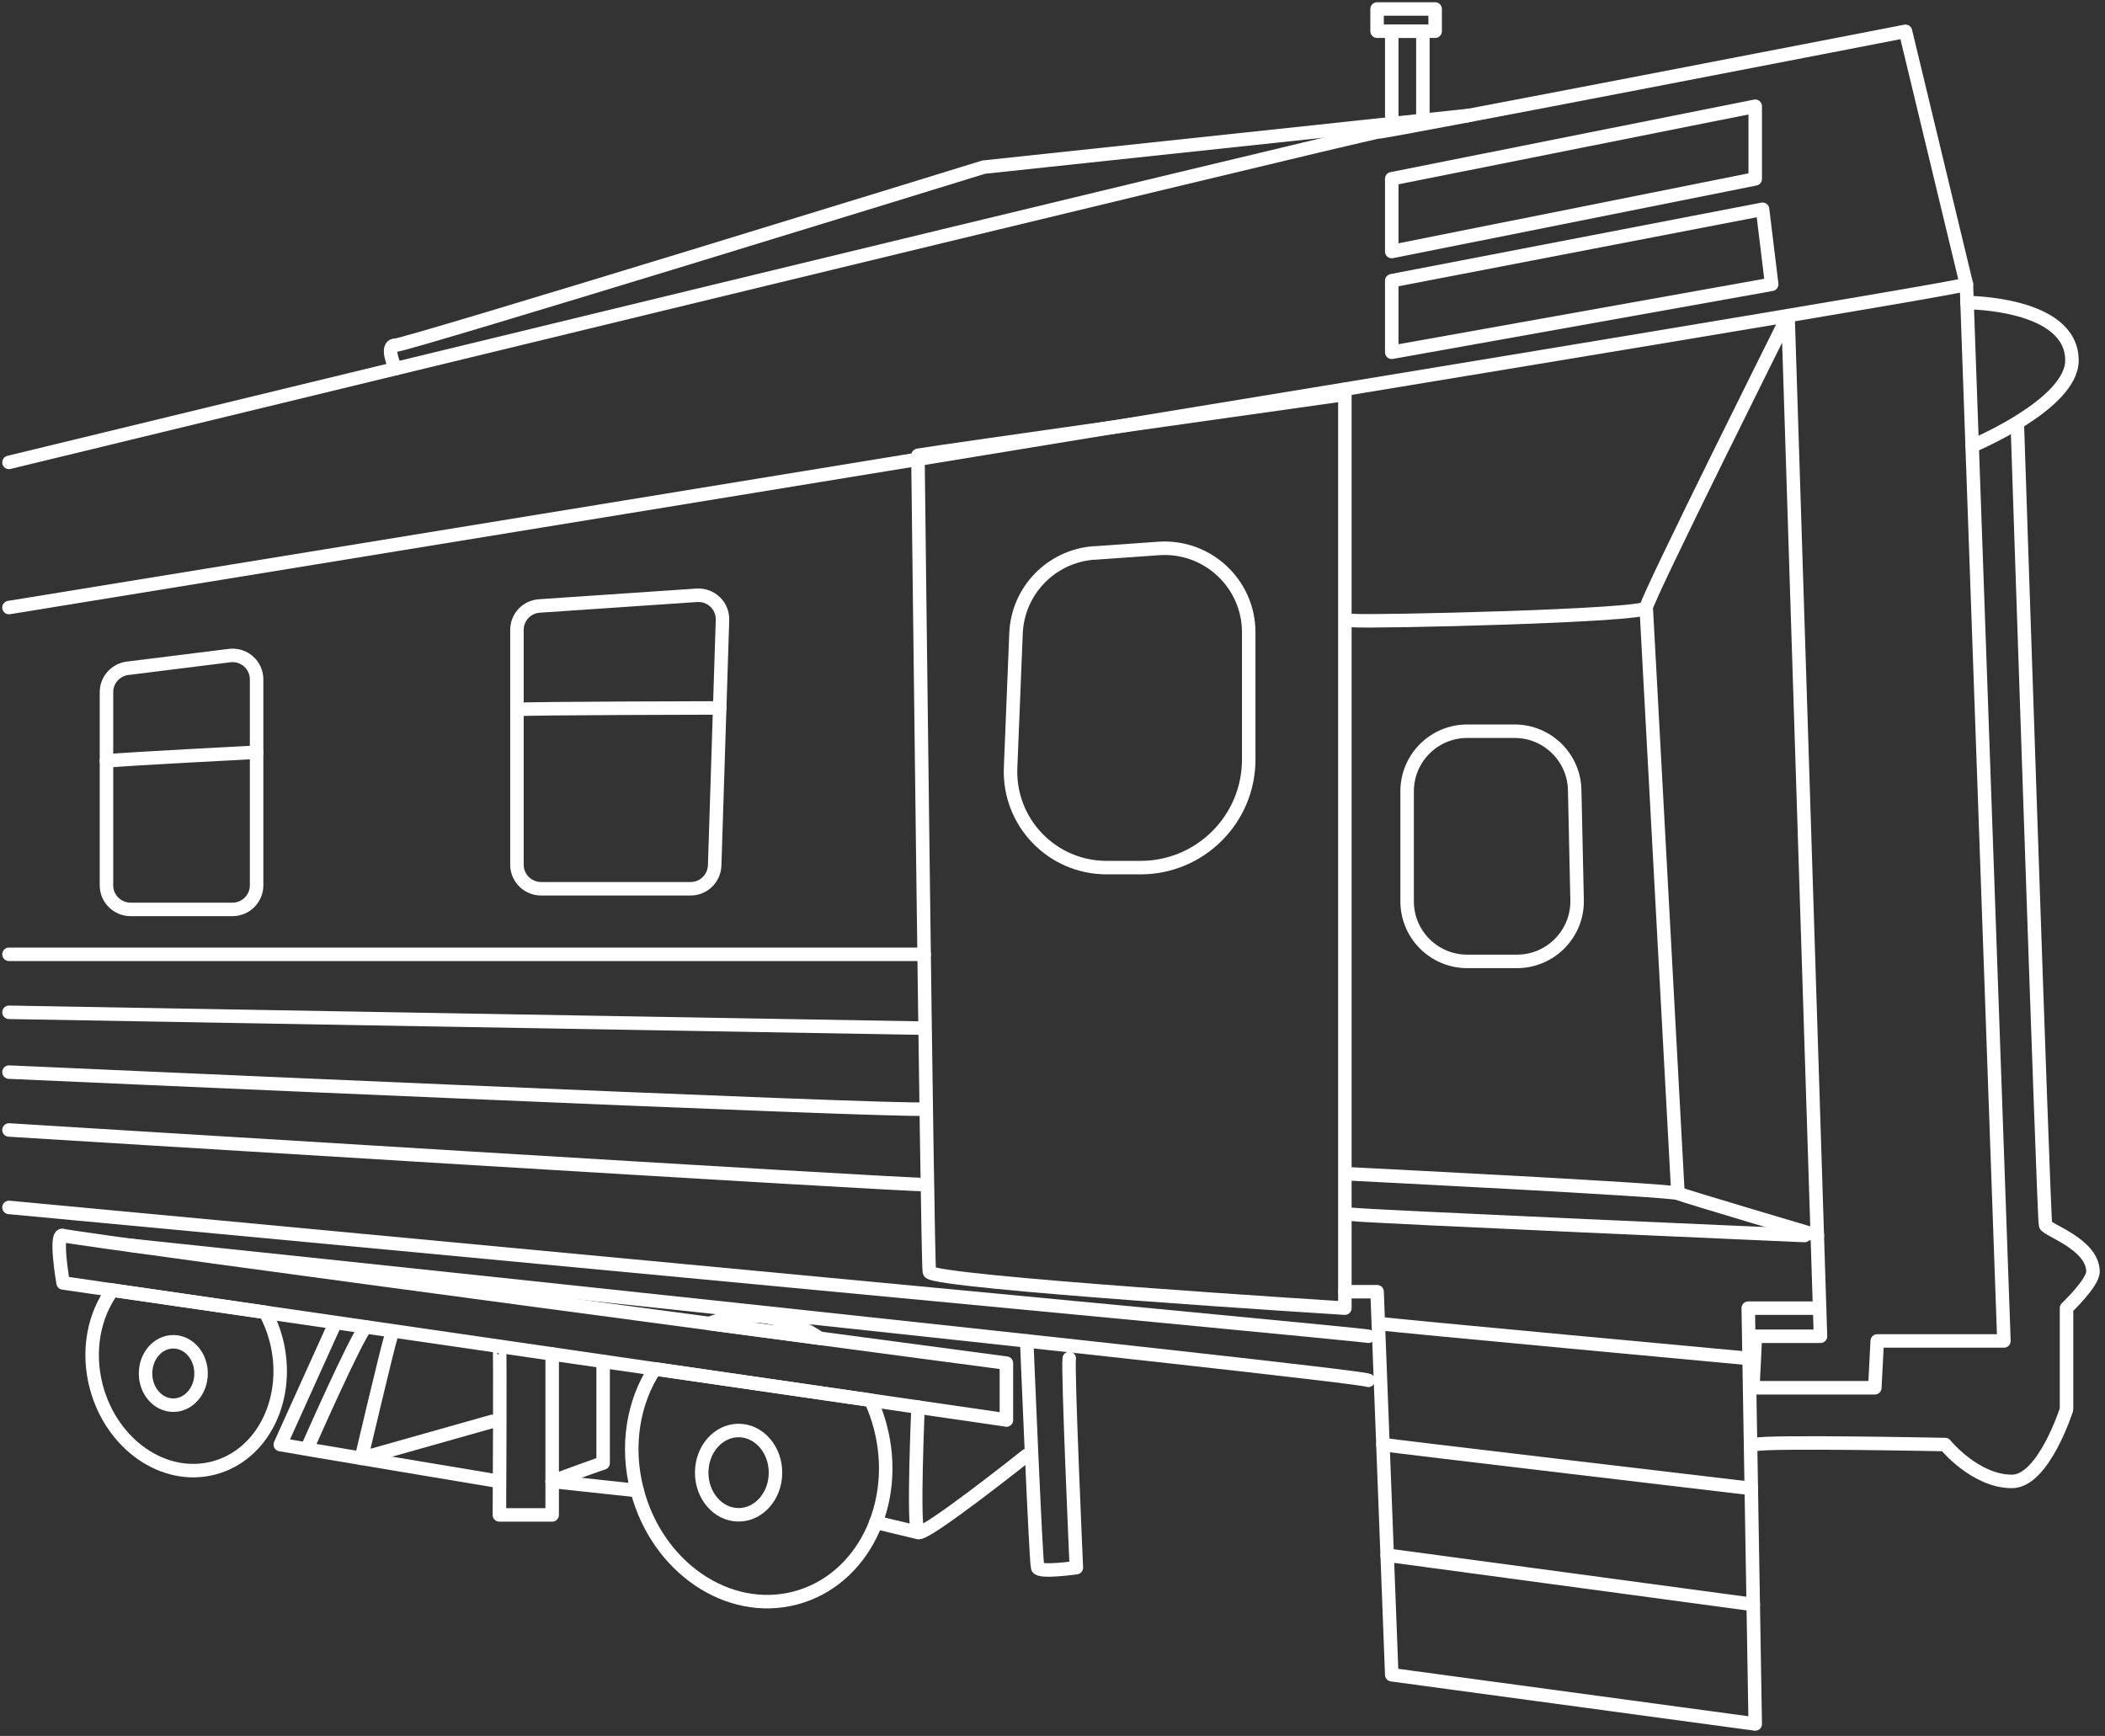 <svg xmlns="http://www.w3.org/2000/svg" width="234" height="193" viewBox="0 0 234 193" fill="none"><rect x="0" y="0" width="234" height="193" fill="#333333" stroke="none"/><path d="M152.107 148.561C151.064 148.294 1 134.237 1 134.237" stroke="white" stroke-width="1.5" stroke-linecap="round" stroke-linejoin="round"></path><path d="M43.971 40.981C43.971 40.981 42.728 38.378 43.971 38.378C45.214 38.378 109.349 18.581 109.349 18.581L163.197 12.841" stroke="white" stroke-width="1.5" stroke-linecap="round" stroke-linejoin="round"></path><path d="M102.054 50.619C103.363 50.352 149.501 43.851 149.501 43.851V145.437C149.501 145.437 103.537 142.567 103.31 141.406C103.083 140.244 102.041 50.632 102.041 50.632L102.054 50.619Z" stroke="white" stroke-width="1.5" stroke-linecap="round" stroke-linejoin="round"></path><path d="M218.594 31.609C217.285 32.384 1 67.545 1 67.545" stroke="white" stroke-width="1.5" stroke-linecap="round" stroke-linejoin="round"></path><path d="M121.615 61.485L128.791 60.977C134.202 60.59 138.812 64.875 138.812 70.295V84.445C138.812 91.08 133.427 96.459 126.786 96.459H123.018C116.939 96.459 112.089 91.413 112.342 85.34C112.543 80.494 112.77 74.914 112.944 70.429C113.131 65.663 116.872 61.818 121.629 61.471L121.615 61.485Z" stroke="white" stroke-width="1.5" stroke-linecap="round" stroke-linejoin="round"></path><path d="M60.139 98.809H76.774C78.217 98.809 79.393 97.661 79.446 96.219L80.315 68.933C80.368 67.358 79.045 66.077 77.455 66.183L59.951 67.371C58.548 67.465 57.466 68.626 57.466 70.041V96.139C57.466 97.607 58.669 98.809 60.139 98.809Z" stroke="white" stroke-width="1.5" stroke-linecap="round" stroke-linejoin="round"></path><path d="M14.509 101.105H25.853C27.322 101.105 28.525 99.904 28.525 98.435V75.528C28.525 73.926 27.122 72.685 25.518 72.885L14.175 74.3C12.838 74.474 11.836 75.608 11.836 76.943V98.435C11.836 99.904 13.039 101.105 14.509 101.105Z" stroke="white" stroke-width="1.5" stroke-linecap="round" stroke-linejoin="round"></path><path d="M102.735 106.097C101.533 106.097 1 106.097 1 106.097" stroke="white" stroke-width="1.5" stroke-linecap="round" stroke-linejoin="round"></path><path d="M154.712 27.965L195.118 19.889V11.812L154.712 19.875V27.965Z" stroke="white" stroke-width="1.5" stroke-linecap="round" stroke-linejoin="round"></path><path d="M154.712 39.165L196.948 31.609L195.933 23.266L154.712 31.209V39.165Z" stroke="white" stroke-width="1.5" stroke-linecap="round" stroke-linejoin="round"></path><path d="M159.536 1H153.082V3.47H159.536V1Z" stroke="white" stroke-width="1.5" stroke-linecap="round" stroke-linejoin="round"></path><path d="M154.712 12.841V3.47H158.173V13.375" stroke="white" stroke-width="1.5" stroke-linecap="round" stroke-linejoin="round"></path><path d="M57.466 78.879C58.442 78.745 80.007 78.705 80.007 78.705" stroke="white" stroke-width="1.5" stroke-linecap="round" stroke-linejoin="round"></path><path d="M11.836 84.605C13.466 84.405 28.525 83.631 28.525 83.631" stroke="white" stroke-width="1.5" stroke-linecap="round" stroke-linejoin="round"></path><path d="M202.28 145.437H194.343L195.118 191.665L154.712 186.192L153.082 143.608H149.501" stroke="white" stroke-width="1.5" stroke-linecap="round" stroke-linejoin="round"></path><path d="M154.204 172.896L194.904 178.382" stroke="white" stroke-width="1.5" stroke-linecap="round" stroke-linejoin="round"></path><path d="M153.737 160.602C154.846 160.788 194.69 165.487 194.69 165.487" stroke="white" stroke-width="1.5" stroke-linecap="round" stroke-linejoin="round"></path><path d="M153.216 147.132C154.258 147.319 194.436 151.03 194.436 151.03" stroke="white" stroke-width="1.5" stroke-linecap="round" stroke-linejoin="round"></path><path d="M150.343 135.012C151.318 135.212 200.596 137.361 200.596 137.361" stroke="white" stroke-width="1.5" stroke-linecap="round" stroke-linejoin="round"></path><path d="M150.343 68.987C152.494 69.187 182.999 68.466 182.999 67.559C182.999 66.651 198.765 35.094 198.765 35.094L202.373 148.561H195.118C195.118 149.469 194.85 154.288 194.85 154.288H208.412L208.68 149.081H222.763L218.594 31.609L211.82 3.483C211.82 3.483 154.204 14.683 153.162 14.683C152.12 14.683 2.189 51.139 1 51.406" stroke="white" stroke-width="1.5" stroke-linecap="round" stroke-linejoin="round"></path><path d="M202.026 137.361C202.026 137.361 187.502 133.063 186.526 132.676C185.551 132.288 150.356 130.526 150.356 130.526" stroke="white" stroke-width="1.5" stroke-linecap="round" stroke-linejoin="round"></path><path d="M182.999 67.545L186.526 132.662" stroke="white" stroke-width="1.5" stroke-linecap="round" stroke-linejoin="round"></path><path d="M163.117 106.885H168.635C172.376 106.885 175.396 103.801 175.316 100.064L175.048 87.823C174.968 84.192 172.002 81.295 168.368 81.295H163.103C159.415 81.295 156.422 84.285 156.422 87.969V100.211C156.422 103.895 159.415 106.885 163.103 106.885H163.117Z" stroke="white" stroke-width="1.5" stroke-linecap="round" stroke-linejoin="round"></path><path d="M102.735 114.307C101.854 114.307 1 112.545 1 112.545" stroke="white" stroke-width="1.5" stroke-linecap="round" stroke-linejoin="round"></path><path d="M102.735 123.291C101.079 123.678 1 119.193 1 119.193" stroke="white" stroke-width="1.5" stroke-linecap="round" stroke-linejoin="round"></path><path d="M102.735 131.687C102.241 131.888 1 125.627 1 125.627" stroke="white" stroke-width="1.5" stroke-linecap="round" stroke-linejoin="round"></path><path d="M195.118 160.602C196.481 160.201 216.229 160.602 216.229 160.602C216.229 160.602 219.556 164.7 223.658 164.7C227.172 164.7 229.724 156.69 229.724 156.69V145.424C229.724 145.424 232.65 142.634 232.664 141.392C232.664 138.335 227.586 136.773 227.386 136.186C227.186 135.599 224.259 47.294 224.259 47.294" stroke="white" stroke-width="1.5" stroke-linecap="round" stroke-linejoin="round"></path><path d="M218.661 33.639C218.661 33.639 230.326 33.639 230.326 40.073C230.326 44.959 219.235 49.578 219.235 49.578" stroke="white" stroke-width="1.5" stroke-linecap="round" stroke-linejoin="round"></path><path d="M82.105 168.411C84.371 168.411 86.207 166.313 86.207 163.726C86.207 161.138 84.371 159.04 82.105 159.04C79.84 159.04 78.003 161.138 78.003 163.726C78.003 166.313 79.84 168.411 82.105 168.411Z" stroke="white" stroke-width="1.5" stroke-linecap="round" stroke-linejoin="round"></path><path d="M19.265 156.223C20.97 156.223 22.352 154.645 22.352 152.699C22.352 150.753 20.97 149.175 19.265 149.175C17.561 149.175 16.179 150.753 16.179 152.699C16.179 154.645 17.561 156.223 19.265 156.223Z" stroke="white" stroke-width="1.5" stroke-linecap="round" stroke-linejoin="round"></path><path d="M111.875 157.865C110.458 157.665 7.013 142.634 7.013 142.634C7.013 142.634 6.037 136.974 7.013 137.361C7.988 137.748 111.875 151.551 111.875 151.551V157.878V157.865Z" stroke="white" stroke-width="1.5" stroke-linecap="round" stroke-linejoin="round"></path><path d="M96.803 155.676C90.109 154.702 81.731 153.487 72.792 152.192C70.4 155.85 69.532 160.775 70.828 165.715C73.073 174.271 80.942 179.624 88.412 177.662C95.881 175.7 100.103 167.183 97.858 158.626C97.591 157.598 97.23 156.61 96.803 155.676Z" stroke="white" stroke-width="1.5" stroke-linecap="round" stroke-linejoin="round"></path><path d="M91.097 148.775C87.904 146.572 84.029 145.691 80.261 146.679C79.78 146.812 79.312 146.959 78.858 147.146C83.201 147.72 87.316 148.281 91.097 148.775Z" stroke="white" stroke-width="1.5" stroke-linecap="round" stroke-linejoin="round"></path><path d="M29.5 145.904C22.472 144.876 16.513 144.022 12.504 143.435C10.447 146.225 9.658 150.189 10.7 154.167C12.398 160.602 18.236 164.66 23.755 163.205C29.273 161.763 32.373 155.369 30.689 148.921C30.409 147.84 29.995 146.839 29.5 145.904Z" stroke="white" stroke-width="1.5" stroke-linecap="round" stroke-linejoin="round"></path><path d="M152.107 153.46C150.931 152.793 14.428 138.442 14.428 138.442" stroke="white" stroke-width="1.5" stroke-linecap="round" stroke-linejoin="round"></path><path d="M55.515 164.7C55.515 164.7 32.052 160.789 31.157 160.602L37.25 147.119" stroke="white" stroke-width="1.5" stroke-linecap="round" stroke-linejoin="round"></path><path d="M55.515 149.682C55.622 149.695 55.515 168.424 55.515 168.424H61.381V150.536" stroke="white" stroke-width="1.5" stroke-linecap="round" stroke-linejoin="round"></path><path d="M67.046 151.364V162.658C66.071 162.951 61.381 164.7 61.381 164.7" stroke="white" stroke-width="1.5" stroke-linecap="round" stroke-linejoin="round"></path><path d="M43.423 148.774C43.196 149.268 40.163 162.137 40.163 162.137L54.727 158.025" stroke="white" stroke-width="1.5" stroke-linecap="round" stroke-linejoin="round"></path><path d="M118.863 151.031C118.662 152.005 119.651 174.285 119.651 174.285C119.651 174.285 115.549 174.872 115.349 174.285C115.148 173.697 114.133 149.082 114.133 149.082" stroke="white" stroke-width="1.5" stroke-linecap="round" stroke-linejoin="round"></path><path d="M114.133 161.803C114.133 161.803 102.642 170.947 102.054 170.36C101.466 169.773 102.054 156.437 102.054 156.437" stroke="white" stroke-width="1.5" stroke-linecap="round" stroke-linejoin="round"></path><path d="M97.364 169.252L102.054 170.373" stroke="white" stroke-width="1.5" stroke-linecap="round" stroke-linejoin="round"></path><path d="M70.828 165.714L61.381 164.7" stroke="white" stroke-width="1.5" stroke-linecap="round" stroke-linejoin="round"></path><path d="M40.671 147.52C39.669 148.481 34.137 161.056 34.137 161.056" stroke="white" stroke-width="1.5" stroke-linecap="round" stroke-linejoin="round"></path></svg>